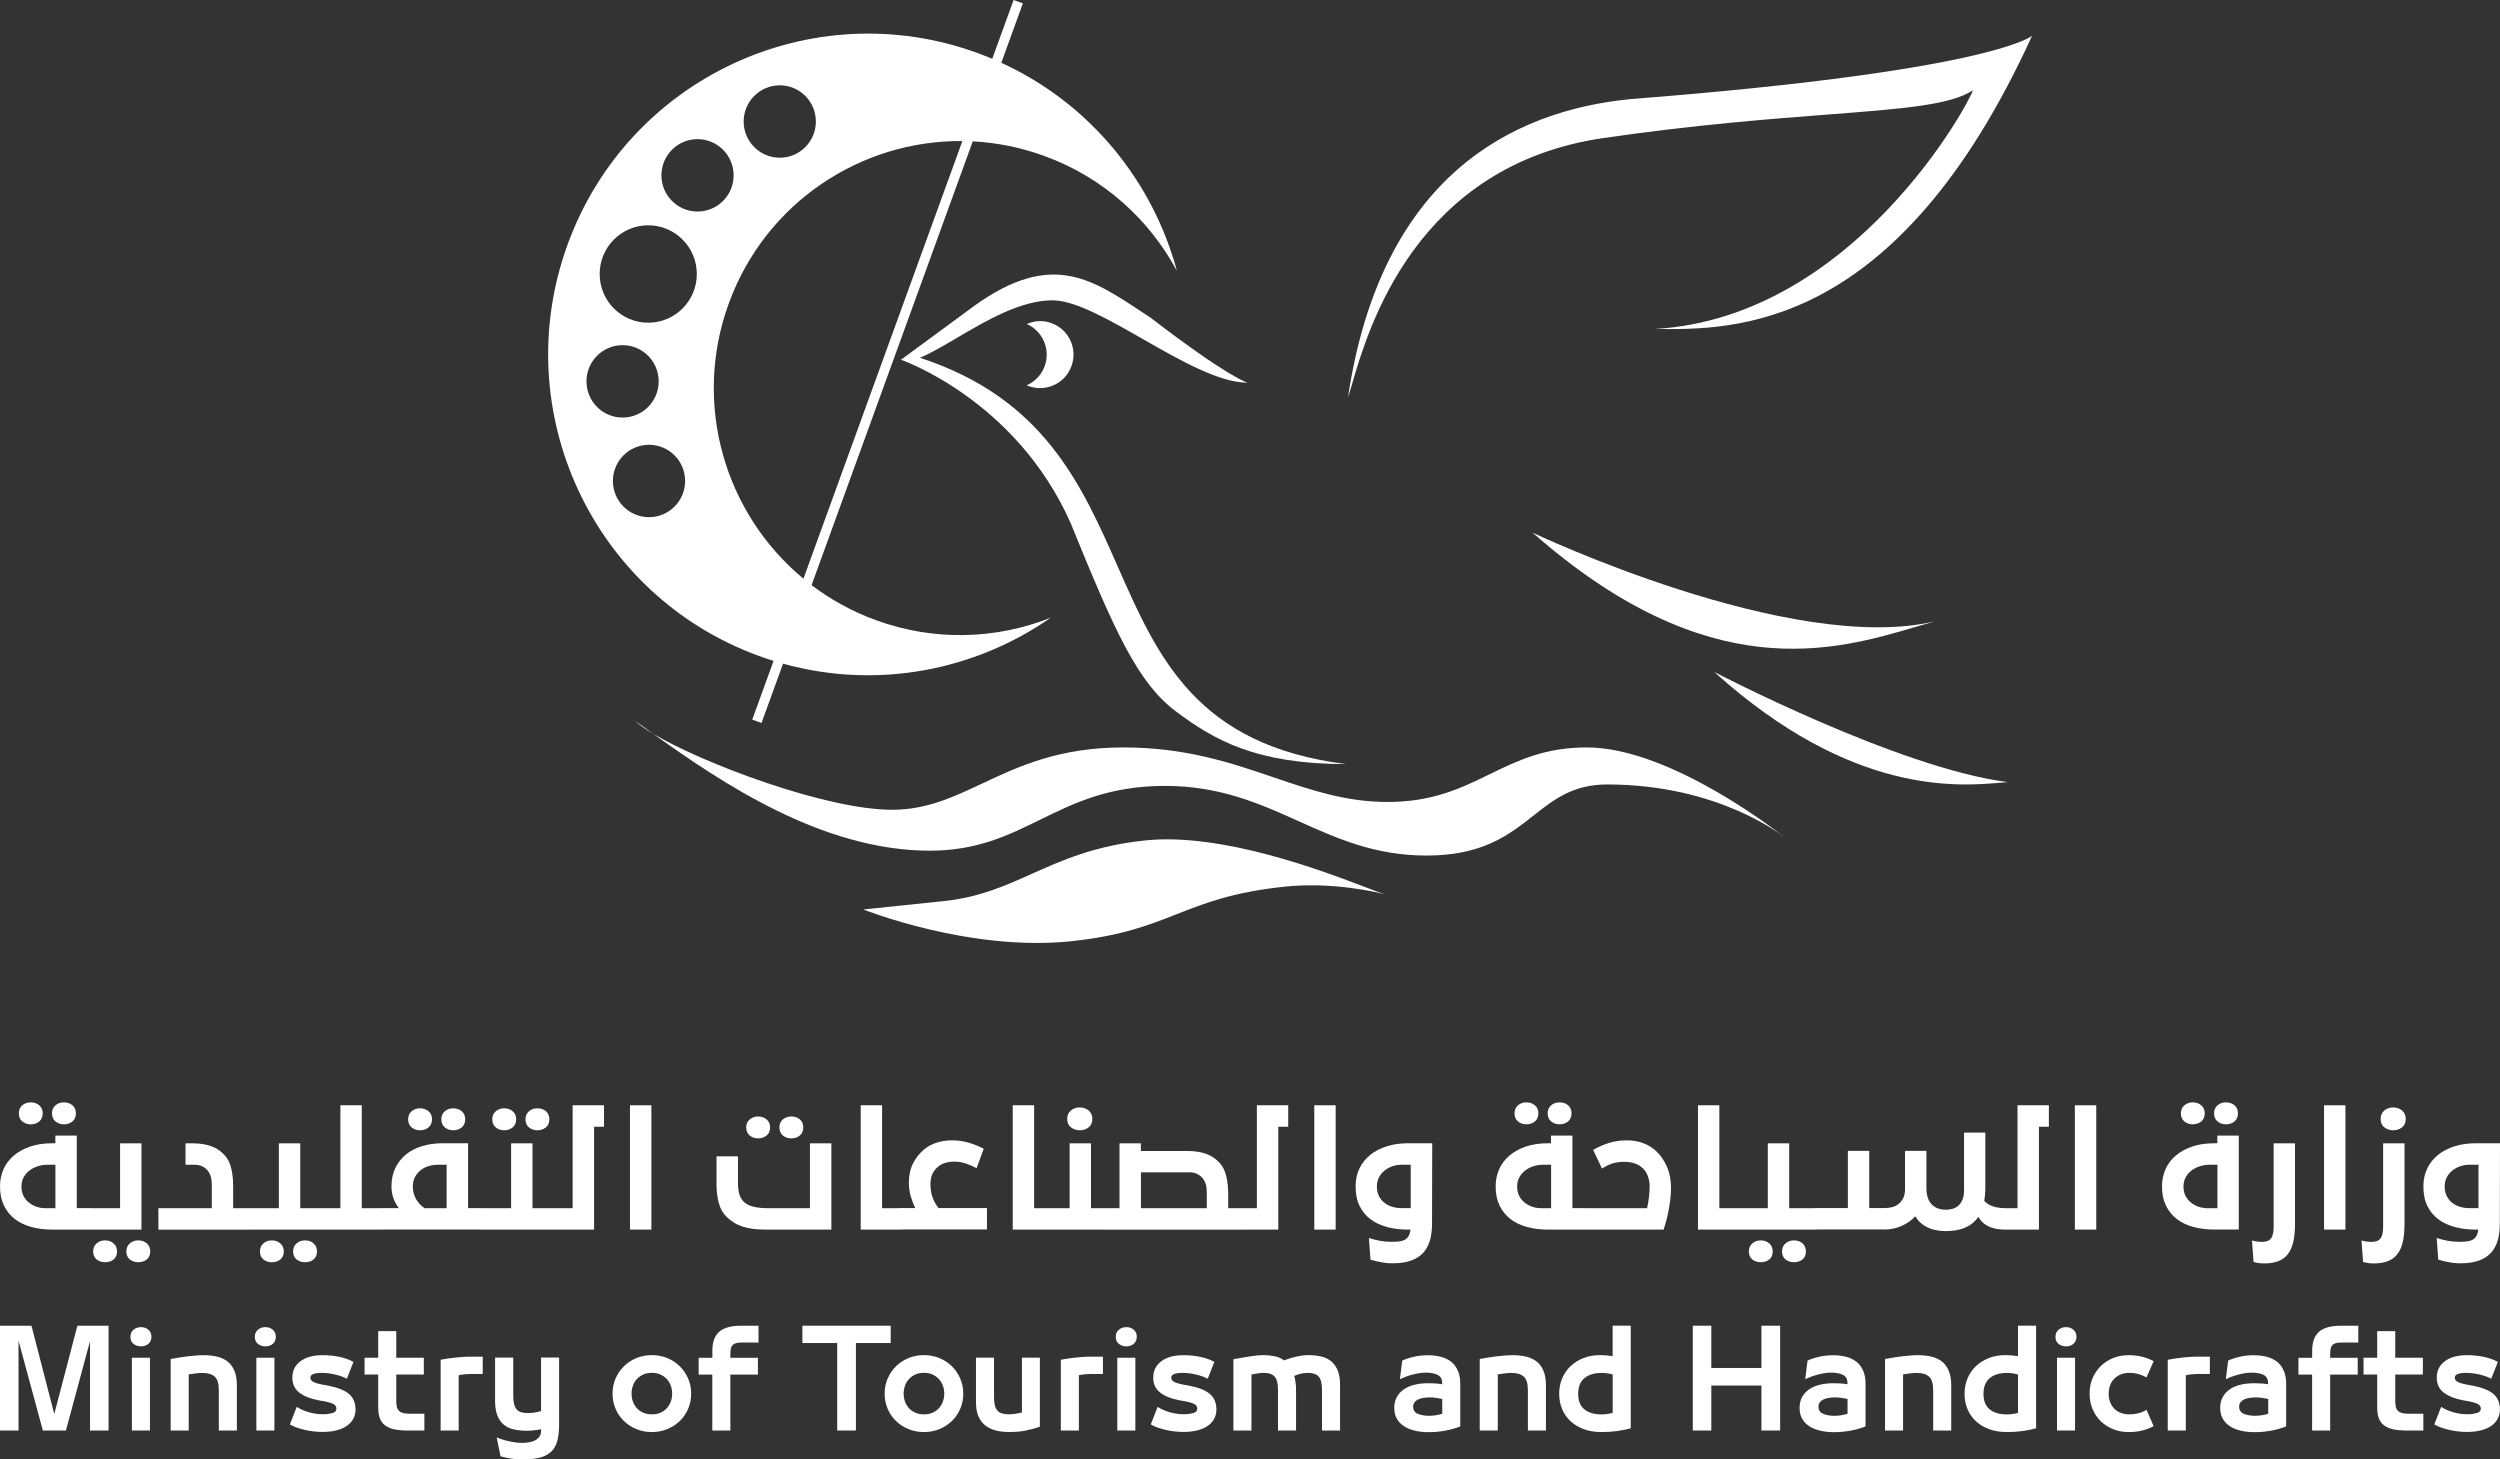 <svg width="358" height="209" viewBox="0 0 358 209" fill="none" xmlns="http://www.w3.org/2000/svg">
<rect x="0" y="0" width="358" height="209" fill="#333333" stroke="none"/>
<path fill-rule="evenodd" clip-rule="evenodd" d="M142.091 8.421L145.149 0L146.475 0.484L143.386 8.99C156.134 14.829 165.075 25.973 168.536 38.794C164.582 31.436 158.034 25.433 149.581 22.346C146.188 21.105 142.728 20.419 139.299 20.242L116.218 83.792C118.95 85.862 122.03 87.564 125.414 88.802C133.859 91.886 142.712 91.531 150.463 88.46C139.592 96.023 125.623 98.783 112.134 95.038L109.049 103.532L107.723 103.048L110.777 94.639C110.055 94.415 109.336 94.171 108.619 93.909C84.851 85.212 72.614 58.848 81.279 35.017C89.953 11.185 116.247 -1.085 140.015 7.604C140.717 7.861 141.409 8.133 142.091 8.421ZM137.813 20.198C123.297 20.068 109.617 29.004 104.358 43.458C99.096 57.922 103.842 73.6 115.052 82.868L137.813 20.198ZM111.663 22.585C114.518 22.585 116.833 20.264 116.833 17.401C116.833 14.538 114.518 12.217 111.663 12.217C108.807 12.217 106.493 14.538 106.493 17.401C106.493 20.264 108.807 22.585 111.663 22.585ZM105.056 25.109C105.056 27.972 102.741 30.293 99.885 30.293C97.03 30.293 94.715 27.972 94.715 25.109C94.715 22.246 97.03 19.925 99.885 19.925C102.741 19.925 105.056 22.246 105.056 25.109ZM99.783 39.237C99.783 43.089 96.669 46.212 92.827 46.212C88.985 46.212 85.871 43.089 85.871 39.237C85.871 35.385 88.985 32.263 92.827 32.263C96.669 32.263 99.783 35.385 99.783 39.237ZM89.153 59.795C92.009 59.795 94.324 57.474 94.324 54.611C94.324 51.748 92.009 49.427 89.153 49.427C86.298 49.427 83.983 51.748 83.983 54.611C83.983 57.474 86.298 59.795 89.153 59.795ZM98.108 68.876C98.108 71.739 95.793 74.06 92.938 74.06C90.082 74.06 87.767 71.739 87.767 68.876C87.767 66.013 90.082 63.691 92.938 63.691C95.793 63.691 98.108 66.013 98.108 68.876Z" fill="white"/>
<path d="M150.463 88.46L150.474 88.452H150.483L150.463 88.46Z" fill="white"/>
<path d="M290.992 5.12L290.999 5.114V5.106L290.992 5.12Z" fill="white"/>
<path d="M290.992 5.12C290.77 5.31 284.56 10.215 233.53 14.187C216.412 15.858 197.764 25.348 193.035 56.879C193.197 56.434 193.39 55.769 193.636 54.926C195.928 47.048 202.734 23.668 229.636 19.763C242.68 17.869 253.376 17.046 261.744 16.401C272.48 15.575 279.387 15.043 282.512 12.925C282.095 14.596 265.538 45.436 237.008 47.108C248.275 47.244 271.656 47.525 290.992 5.12Z" fill="white"/>
<path fill-rule="evenodd" clip-rule="evenodd" d="M7.492 176.079L20.256 176.079V163.724H17.195V173.01H13.011V173.001H10.995V162.616H7.926V163.716H7.492C6.31 163.716 5.255 163.869 4.328 164.185C3.402 164.5 2.619 164.935 1.973 165.481C1.327 166.027 0.833 166.683 0.502 167.433C0.17 168.192 0 169.011 0 169.906C0 170.946 0.187 171.85 0.561 172.626C0.935 173.402 1.454 174.05 2.117 174.562C2.781 175.073 3.572 175.457 4.481 175.704C5.391 175.951 6.395 176.079 7.492 176.079ZM6.743 166.794H7.926L7.934 166.802V173.018H6.599C6.14 173.018 5.706 172.959 5.281 172.822C4.864 172.686 4.49 172.49 4.158 172.225C3.827 171.961 3.563 171.646 3.367 171.262C3.172 170.878 3.07 170.426 3.07 169.923C3.07 169.42 3.172 168.985 3.385 168.593C3.597 168.201 3.878 167.877 4.226 167.612C4.575 167.348 4.966 167.144 5.408 167.007C5.851 166.862 6.293 166.794 6.743 166.794Z" fill="white"/>
<path d="M2.696 159.419C2.696 159.93 2.857 160.322 3.197 160.595C3.538 160.868 3.937 161.004 4.405 161.004C4.873 161.004 5.281 160.868 5.612 160.595C5.944 160.322 6.114 159.93 6.114 159.419C6.114 158.95 5.953 158.574 5.621 158.284C5.289 158.003 4.89 157.858 4.405 157.858C3.92 157.858 3.521 157.995 3.189 158.284C2.857 158.574 2.696 158.95 2.696 159.419Z" fill="white"/>
<path d="M7.449 159.419C7.449 159.93 7.611 160.322 7.951 160.595C8.291 160.868 8.691 161.004 9.159 161.004C9.626 161.004 10.026 160.868 10.366 160.595C10.698 160.322 10.868 159.93 10.868 159.419C10.868 158.95 10.706 158.566 10.383 158.284C10.06 158.003 9.643 157.858 9.159 157.858C8.674 157.858 8.274 157.995 7.943 158.284C7.611 158.574 7.449 158.95 7.449 159.419Z" fill="white"/>
<path d="M13.342 179.2C13.342 179.703 13.512 180.095 13.844 180.36C14.184 180.615 14.584 180.752 15.052 180.752C15.519 180.752 15.928 180.624 16.259 180.36C16.591 180.095 16.761 179.712 16.761 179.2C16.761 178.731 16.599 178.347 16.268 178.057C15.936 177.768 15.536 177.623 15.052 177.623C14.567 177.623 14.167 177.768 13.836 178.057C13.504 178.347 13.342 178.731 13.342 179.2Z" fill="white"/>
<path d="M18.096 179.2C18.096 179.703 18.266 180.095 18.598 180.36C18.938 180.615 19.338 180.752 19.805 180.752C20.273 180.752 20.681 180.624 21.013 180.36C21.344 180.095 21.515 179.712 21.515 179.2C21.515 178.731 21.353 178.347 21.03 178.057C20.707 177.768 20.29 177.623 19.805 177.623C19.32 177.623 18.921 177.768 18.589 178.057C18.258 178.347 18.096 178.731 18.096 179.2Z" fill="white"/>
<path fill-rule="evenodd" clip-rule="evenodd" d="M30.333 173.01V169.65C30.333 169.207 30.282 168.823 30.188 168.499C30.095 168.175 29.942 167.877 29.738 167.63C29.551 167.382 29.287 167.178 28.964 167.024C28.632 166.871 28.275 166.794 27.884 166.794H26.566V163.724H27.569C28.564 163.724 29.432 163.852 30.171 164.108C30.92 164.364 31.566 164.782 32.119 165.37C32.587 165.865 32.918 166.495 33.105 167.271C33.292 168.039 33.386 168.874 33.386 169.787V173.018H35.359V173.01H39.934V163.724H42.995V173.01L48.744 173.01V158.276H51.805V173.01H54.177V173.001H57.105C56.785 172.577 56.532 172.111 56.346 171.603C56.159 171.091 56.057 170.52 56.057 169.889C56.057 168.926 56.235 168.056 56.593 167.297C56.95 166.538 57.451 165.89 58.089 165.353C58.736 164.816 59.509 164.415 60.411 164.134C61.312 163.852 62.316 163.716 63.413 163.716H67.027V173.001H69.042V173.01H73.192V163.724H76.253V173.01L82.002 173.01V158.276H86.492V161.346H85.072V176.079L68.617 176.079V176.071H54.611V176.079L35.75 176.079V176.088H22.68V173.018H30.325L30.333 173.01ZM60.785 173.01C60.275 172.652 59.867 172.217 59.569 171.688C59.263 171.159 59.118 170.563 59.118 169.889C59.118 169.386 59.22 168.943 59.424 168.559C59.628 168.167 59.892 167.843 60.224 167.578C60.555 167.323 60.929 167.118 61.363 166.99C61.788 166.862 62.222 166.794 62.664 166.794H63.957V173.01H60.785Z" fill="white"/>
<path d="M37.221 179.2C37.221 179.703 37.391 180.095 37.723 180.36C38.063 180.615 38.462 180.752 38.93 180.752C39.398 180.752 39.806 180.624 40.138 180.36C40.469 180.095 40.639 179.712 40.639 179.2C40.639 178.731 40.478 178.347 40.146 178.057C39.815 177.768 39.415 177.623 38.93 177.623C38.446 177.623 38.046 177.768 37.714 178.057C37.383 178.347 37.221 178.731 37.221 179.2Z" fill="white"/>
<path d="M41.974 179.2C41.974 179.703 42.145 180.095 42.476 180.36C42.816 180.615 43.216 180.752 43.684 180.752C44.151 180.752 44.56 180.624 44.891 180.36C45.223 180.095 45.393 179.712 45.393 179.2C45.393 178.731 45.231 178.347 44.908 178.057C44.585 177.768 44.169 177.623 43.684 177.623C43.199 177.623 42.799 177.768 42.468 178.057C42.136 178.347 41.974 178.731 41.974 179.2Z" fill="white"/>
<path d="M58.446 160.271C58.446 160.783 58.616 161.175 58.948 161.448C59.288 161.721 59.688 161.857 60.156 161.857C60.623 161.857 61.032 161.721 61.363 161.448C61.695 161.175 61.865 160.783 61.865 160.271C61.865 159.802 61.703 159.427 61.372 159.137C61.04 158.856 60.64 158.711 60.156 158.711C59.671 158.711 59.271 158.847 58.94 159.137C58.608 159.427 58.446 159.802 58.446 160.271Z" fill="white"/>
<path d="M63.2 160.271C63.2 160.783 63.37 161.175 63.702 161.448C64.042 161.721 64.442 161.857 64.909 161.857C65.377 161.857 65.785 161.721 66.117 161.448C66.448 161.175 66.618 160.783 66.618 160.271C66.618 159.802 66.457 159.427 66.134 159.137C65.811 158.856 65.394 158.711 64.909 158.711C64.424 158.711 64.025 158.847 63.693 159.137C63.361 159.427 63.2 159.802 63.2 160.271Z" fill="white"/>
<path d="M70.998 161.448C70.658 161.175 70.496 160.783 70.496 160.271C70.496 159.802 70.658 159.427 70.989 159.137C71.321 158.847 71.721 158.711 72.205 158.711C72.69 158.711 73.09 158.856 73.421 159.137C73.753 159.418 73.915 159.802 73.915 160.271C73.915 160.783 73.745 161.175 73.413 161.448C73.073 161.721 72.673 161.857 72.205 161.857C71.738 161.857 71.338 161.721 70.998 161.448Z" fill="white"/>
<path d="M75.751 161.448C75.411 161.175 75.25 160.783 75.25 160.271C75.25 159.802 75.411 159.427 75.743 159.137C76.075 158.847 76.474 158.711 76.959 158.711C77.444 158.711 77.86 158.856 78.184 159.137C78.507 159.418 78.668 159.802 78.668 160.271C78.668 160.783 78.498 161.175 78.166 161.448C77.826 161.721 77.427 161.857 76.959 161.857C76.491 161.857 76.092 161.721 75.751 161.448Z" fill="white"/>
<path d="M93.278 158.276V176.079H90.216V158.276H93.278Z" fill="white"/>
<path d="M106.374 175.662C106.824 175.807 107.318 175.909 107.853 175.977C108.389 176.045 108.984 176.079 109.639 176.079H119.053V163.724H115.983V173.01H109.852C109.197 173.01 108.585 172.95 108.015 172.831C107.445 172.72 106.969 172.498 106.595 172.174C106.255 171.876 106.016 171.501 105.88 171.04C105.744 170.58 105.676 170.017 105.676 169.361V165.583H102.606V169.736C102.606 170.631 102.717 171.484 102.938 172.294C103.159 173.104 103.533 173.769 104.078 174.28C104.409 174.596 104.766 174.877 105.141 175.099C105.506 175.329 105.923 175.517 106.374 175.662Z" fill="white"/>
<path d="M106.858 161.431C106.858 161.942 107.028 162.335 107.36 162.608C107.7 162.88 108.1 163.017 108.568 163.017C109.035 163.017 109.443 162.88 109.775 162.608C110.107 162.335 110.277 161.942 110.277 161.431C110.277 160.97 110.115 160.595 109.784 160.305C109.452 160.024 109.052 159.879 108.568 159.879C108.083 159.879 107.683 160.024 107.352 160.305C107.02 160.587 106.858 160.962 106.858 161.431Z" fill="white"/>
<path d="M111.612 161.431C111.612 161.942 111.782 162.335 112.114 162.608C112.454 162.88 112.853 163.017 113.321 163.017C113.789 163.017 114.197 162.88 114.529 162.608C114.86 162.335 115.03 161.942 115.03 161.431C115.03 160.97 114.869 160.587 114.546 160.305C114.223 160.024 113.806 159.879 113.321 159.879C112.836 159.879 112.437 160.024 112.105 160.305C111.774 160.587 111.612 160.962 111.612 161.431Z" fill="white"/>
<path d="M126.315 158.276V173.01H128.679V172.993H131.06C130.817 172.486 130.599 171.929 130.422 171.322C130.244 170.708 130.15 170.051 130.15 169.343C130.15 168.286 130.354 167.365 130.762 166.572C131.171 165.779 131.698 165.123 132.336 164.594C132.846 164.168 133.441 163.844 134.121 163.631C134.802 163.409 135.533 163.298 136.324 163.298C137.115 163.298 137.923 163.409 138.654 163.614C139.394 163.827 140.134 164.125 140.873 164.5L139.844 167.288C139.377 167.024 138.867 166.802 138.305 166.615C137.744 166.436 137.208 166.342 136.698 166.342C135.695 166.342 134.895 166.589 134.308 167.092C133.917 167.425 133.637 167.809 133.475 168.218C133.314 168.636 133.237 169.088 133.237 169.565C133.237 170.264 133.339 170.904 133.543 171.466C133.747 172.029 134.036 172.541 134.394 172.993H141.333V176.062H129.121V176.079H123.254V158.276H126.315Z" fill="white"/>
<path fill-rule="evenodd" clip-rule="evenodd" d="M148.085 158.276V173.01L153.17 173.01V163.725H156.231V173.01H158.57V173.018H160.304L160.313 173.01V163.724H163.374V164.824H170.05C171.045 164.824 171.912 164.952 172.652 165.208C173.4 165.464 174.047 165.882 174.599 166.47C175.067 166.964 175.399 167.595 175.586 168.371C175.773 169.139 175.875 169.974 175.875 170.887V173.018H177.839V173.01H179.982V158.276H184.472V161.346H183.052V176.079H178.239V176.088H158.161V176.079L145.023 176.079V158.276H148.085ZM172.813 173.01H163.383V167.877H170.364C170.756 167.877 171.113 167.954 171.444 168.116C171.768 168.278 172.031 168.482 172.218 168.729C172.422 168.977 172.575 169.267 172.669 169.599C172.771 169.923 172.813 170.307 172.813 170.75V173.01Z" fill="white"/>
<path d="M152.821 160.212C152.821 160.749 153 161.167 153.357 161.439H153.374C153.731 161.721 154.148 161.857 154.632 161.857C155.117 161.857 155.534 161.721 155.891 161.439C156.248 161.167 156.427 160.757 156.427 160.212C156.427 159.726 156.248 159.333 155.908 159.035C155.559 158.737 155.134 158.583 154.624 158.583C154.114 158.583 153.68 158.737 153.34 159.035C152.991 159.333 152.821 159.726 152.821 160.212Z" fill="white"/>
<path d="M191.267 158.276V176.079H188.205V158.276H191.267Z" fill="white"/>
<path fill-rule="evenodd" clip-rule="evenodd" d="M203.869 179.328C204.294 178.825 204.601 178.237 204.788 177.537H204.796C204.975 176.847 205.068 176.079 205.068 175.244L205.094 163.716H201.633C200.544 163.716 199.532 163.852 198.614 164.142C197.696 164.432 196.905 164.833 196.241 165.362C195.578 165.89 195.059 166.538 194.685 167.297C194.311 168.056 194.124 168.926 194.124 169.889C194.124 170.989 194.311 171.927 194.702 172.711C195.093 173.496 195.621 174.135 196.301 174.63C196.981 175.133 197.781 175.491 198.69 175.73C199.6 175.96 200.578 176.079 201.633 176.079H201.981C201.939 176.455 201.845 176.77 201.709 177C201.573 177.231 201.395 177.41 201.165 177.537C200.935 177.657 200.663 177.742 200.34 177.776C200.026 177.81 199.651 177.827 199.226 177.827C198.716 177.827 198.206 177.785 197.696 177.699C197.185 177.614 196.624 177.469 196.029 177.282L196.25 180.377L197.143 180.616C197.406 180.675 197.662 180.726 197.9 180.769C198.138 180.82 198.384 180.846 198.631 180.871C198.877 180.897 199.15 180.905 199.439 180.905C200.519 180.905 201.42 180.76 202.143 180.488C202.866 180.215 203.436 179.823 203.869 179.328ZM198.206 172.208C197.883 171.953 197.636 171.62 197.449 171.236L197.44 171.219C197.262 170.836 197.168 170.384 197.168 169.872C197.168 169.412 197.27 168.985 197.466 168.602C197.662 168.227 197.925 167.903 198.257 167.63C198.588 167.365 198.963 167.152 199.396 167.007C199.83 166.862 200.272 166.786 200.723 166.786H202.015V173.001H200.723C200.23 173.001 199.77 172.942 199.337 172.805C198.903 172.669 198.529 172.473 198.206 172.208Z" fill="white"/>
<path fill-rule="evenodd" clip-rule="evenodd" d="M221.668 176.079C220.571 176.079 219.567 175.951 218.657 175.704C217.747 175.457 216.956 175.073 216.293 174.562C215.63 174.05 215.111 173.402 214.737 172.626C214.363 171.85 214.176 170.946 214.176 169.906C214.176 169.011 214.346 168.192 214.677 167.433C215.009 166.683 215.502 166.027 216.149 165.481C216.795 164.935 217.577 164.5 218.504 164.185C219.431 163.869 220.486 163.716 221.668 163.716H222.101V162.616H225.171V173.001H227.186V173.01H235.86C235.979 172.524 236.064 172.004 236.132 171.424C236.2 170.853 236.234 170.332 236.234 169.863C236.234 169.395 236.149 168.943 235.979 168.448C235.809 167.962 235.537 167.544 235.163 167.212C234.534 166.658 233.675 166.376 232.578 166.376C231.991 166.376 231.464 166.444 230.979 166.581C230.494 166.717 229.976 166.973 229.406 167.34L228.139 164.662C228.853 164.253 229.61 163.921 230.392 163.673C231.183 163.426 232.034 163.298 232.952 163.298C233.87 163.298 234.678 163.443 235.418 163.741C236.158 164.031 236.787 164.449 237.314 164.995C237.901 165.583 238.377 166.299 238.743 167.161C239.109 168.013 239.287 169.002 239.287 170.111C239.287 170.699 239.253 171.27 239.177 171.842C239.1 172.413 239.015 172.959 238.913 173.487C238.811 174.016 238.701 174.493 238.573 174.937C238.454 175.38 238.335 175.755 238.233 176.079H221.668ZM222.11 166.794H220.928C220.477 166.794 220.035 166.862 219.593 167.007C219.15 167.144 218.759 167.348 218.411 167.613C218.062 167.877 217.781 168.201 217.569 168.593C217.356 168.985 217.254 169.42 217.254 169.923C217.254 170.426 217.356 170.878 217.552 171.262C217.747 171.646 218.011 171.961 218.343 172.225C218.674 172.49 219.048 172.686 219.465 172.822C219.89 172.959 220.324 173.018 220.783 173.018H222.118V166.802L222.11 166.794Z" fill="white"/>
<path d="M217.382 160.595C217.042 160.322 216.88 159.93 216.88 159.419C216.88 158.95 217.042 158.574 217.373 158.285C217.705 157.995 218.104 157.858 218.589 157.858C219.074 157.858 219.474 158.003 219.805 158.285C220.137 158.574 220.298 158.95 220.298 159.419C220.298 159.93 220.128 160.322 219.797 160.595C219.465 160.868 219.057 161.004 218.589 161.004C218.121 161.004 217.722 160.868 217.382 160.595Z" fill="white"/>
<path d="M222.127 160.595C221.787 160.322 221.625 159.93 221.625 159.419C221.625 158.95 221.787 158.574 222.118 158.285C222.45 157.995 222.85 157.858 223.334 157.858C223.819 157.858 224.236 158.003 224.559 158.285C224.882 158.566 225.044 158.95 225.044 159.419C225.044 159.93 224.873 160.322 224.542 160.595C224.202 160.868 223.802 161.004 223.334 161.004C222.867 161.004 222.467 160.868 222.127 160.595Z" fill="white"/>
<path d="M246.209 158.276V173.01L253.149 173.01V163.724H256.21V173.01H259.841V172.993H264.612V164.807H267.673V172.993H269.91C270.233 172.993 270.564 172.95 270.905 172.874C271.245 172.797 271.559 172.643 271.848 172.43C272.129 172.217 272.359 171.936 272.537 171.586C272.716 171.236 272.801 170.785 272.801 170.247V164.807H275.862V170.119C275.862 171.168 276.117 171.953 276.619 172.456V172.473C277.121 172.976 277.793 173.232 278.626 173.232C279.502 173.232 280.157 172.984 280.599 172.49C281.041 171.995 281.254 171.322 281.254 170.469V162.19H284.298V170.068C284.298 170.418 284.281 170.75 284.255 171.066C284.221 171.381 284.187 171.688 284.145 171.978C284.788 172.665 285.801 173.006 287.193 173.01H288.907V158.276H293.397V161.346H291.977V176.079L287.215 176.079L287.185 176.079H286.764V176.069C286.354 176.049 285.985 176.002 285.659 175.926C285.216 175.824 284.851 175.687 284.545 175.508C284.238 175.329 283.983 175.133 283.788 174.911C283.592 174.69 283.422 174.468 283.294 174.255C282.376 175.619 280.82 176.293 278.634 176.293C278.209 176.293 277.793 176.259 277.384 176.19C276.976 176.122 276.576 176.011 276.202 175.849C275.828 175.687 275.471 175.474 275.139 175.201C274.808 174.928 274.519 174.587 274.272 174.178C273.719 174.766 273.056 175.227 272.299 175.559C271.542 175.892 270.743 176.062 269.91 176.062H260.241V176.079L243.148 176.079V158.276H246.209Z" fill="white"/>
<path d="M250.436 179.2C250.436 179.703 250.606 180.095 250.938 180.36C251.278 180.615 251.677 180.752 252.145 180.752C252.613 180.752 253.021 180.624 253.353 180.36C253.684 180.095 253.854 179.712 253.854 179.2C253.854 178.731 253.693 178.347 253.361 178.057C253.03 177.768 252.63 177.623 252.145 177.623C251.66 177.623 251.261 177.768 250.929 178.057C250.597 178.347 250.436 178.731 250.436 179.2Z" fill="white"/>
<path d="M255.189 179.2C255.189 179.703 255.36 180.095 255.691 180.36C256.031 180.615 256.431 180.752 256.899 180.752C257.366 180.752 257.775 180.624 258.106 180.36C258.438 180.095 258.608 179.712 258.608 179.2C258.608 178.731 258.446 178.347 258.123 178.057C257.8 177.768 257.383 177.623 256.899 177.623C256.414 177.623 256.014 177.768 255.683 178.057C255.351 178.347 255.189 178.731 255.189 179.2Z" fill="white"/>
<path d="M300.183 158.276V176.079H297.121V158.276H300.183Z" fill="white"/>
<path fill-rule="evenodd" clip-rule="evenodd" d="M311.714 174.562C312.377 175.073 313.168 175.457 314.078 175.704V175.696C314.988 175.943 315.991 176.071 317.088 176.071H320.592V162.616H317.522V163.716H317.088C315.906 163.716 314.852 163.869 313.925 164.185C312.998 164.5 312.216 164.935 311.569 165.481C310.923 166.027 310.43 166.683 310.098 167.433C309.767 168.192 309.597 169.011 309.597 169.906C309.597 170.946 309.784 171.85 310.158 172.626C310.532 173.402 311.051 174.05 311.714 174.562ZM316.349 166.794H317.531L317.539 166.802V173.018H316.204C315.745 173.018 315.311 172.959 314.886 172.822C314.469 172.686 314.095 172.49 313.763 172.225C313.432 171.961 313.168 171.646 312.973 171.262C312.777 170.878 312.675 170.426 312.675 169.923C312.675 169.42 312.777 168.985 312.99 168.593C313.202 168.201 313.483 167.877 313.831 167.613C314.18 167.348 314.571 167.144 315.014 167.007C315.456 166.862 315.898 166.794 316.349 166.794Z" fill="white"/>
<path d="M312.301 159.419C312.301 159.93 312.462 160.322 312.803 160.595C313.143 160.868 313.542 161.004 314.01 161.004C314.478 161.004 314.886 160.868 315.218 160.595C315.549 160.322 315.719 159.93 315.719 159.419C315.719 158.95 315.558 158.574 315.226 158.285C314.894 158.003 314.495 157.858 314.01 157.858C313.525 157.858 313.126 157.995 312.794 158.285C312.462 158.574 312.301 158.95 312.301 159.419Z" fill="white"/>
<path d="M317.054 159.419C317.054 159.93 317.216 160.322 317.556 160.595C317.896 160.868 318.296 161.004 318.764 161.004C319.231 161.004 319.631 160.868 319.971 160.595C320.303 160.322 320.473 159.93 320.473 159.419C320.473 158.95 320.311 158.566 319.988 158.285C319.665 158.003 319.248 157.858 318.764 157.858C318.279 157.858 317.879 157.995 317.548 158.285C317.216 158.574 317.054 158.95 317.054 159.419Z" fill="white"/>
<path d="M323.407 180.854C323.134 180.82 322.896 180.769 322.709 180.709L322.488 177.64C322.777 177.716 323.032 177.768 323.254 177.793C323.475 177.819 323.696 177.836 323.934 177.836C324.546 177.836 324.971 177.665 325.218 177.333C325.465 177 325.584 176.446 325.584 175.687V163.724H328.645V175.252C328.645 176.25 328.568 177.102 328.407 177.81C328.245 178.518 327.99 179.106 327.641 179.567C327.293 180.027 326.834 180.368 326.281 180.59C325.728 180.811 325.056 180.922 324.265 180.922C323.976 180.922 323.687 180.905 323.415 180.871L323.407 180.854Z" fill="white"/>
<path d="M335.865 176.079V158.276H332.803V176.079H335.865Z" fill="white"/>
<path d="M339.087 180.854C338.815 180.82 338.577 180.769 338.39 180.709L338.169 177.64C338.458 177.717 338.713 177.768 338.934 177.793C339.156 177.819 339.377 177.836 339.615 177.836C340.227 177.836 340.652 177.665 340.899 177.333C341.145 177 341.264 176.446 341.264 175.687V163.725H344.326V175.252C344.326 176.25 344.249 177.103 344.088 177.81C343.926 178.518 343.671 179.106 343.322 179.567C342.974 180.027 342.514 180.368 341.962 180.59C341.409 180.812 340.737 180.923 339.946 180.923C339.657 180.923 339.368 180.905 339.096 180.871L339.087 180.854Z" fill="white"/>
<path d="M341.443 161.439C341.086 161.167 340.907 160.749 340.907 160.212C340.907 159.726 341.077 159.333 341.418 159.035C341.758 158.737 342.191 158.583 342.702 158.583C343.212 158.583 343.637 158.737 343.986 159.035C344.326 159.333 344.504 159.726 344.504 160.212C344.504 160.757 344.326 161.167 343.969 161.439C343.611 161.721 343.195 161.857 342.71 161.857C342.225 161.857 341.809 161.721 341.452 161.439H341.443Z" fill="white"/>
<path fill-rule="evenodd" clip-rule="evenodd" d="M356.775 179.328C357.201 178.825 357.507 178.237 357.694 177.537H357.702C357.881 176.847 357.975 176.079 357.975 175.244L358 163.716H354.539C353.451 163.716 352.439 163.852 351.52 164.142C350.602 164.432 349.811 164.833 349.148 165.362C348.484 165.89 347.966 166.538 347.591 167.297C347.217 168.056 347.03 168.926 347.03 169.889C347.03 170.989 347.217 171.927 347.608 172.711C348 173.496 348.527 174.135 349.207 174.63C349.887 175.133 350.687 175.491 351.597 175.73C352.507 175.96 353.485 176.079 354.539 176.079H354.888C354.845 176.455 354.752 176.77 354.616 177C354.479 177.231 354.301 177.41 354.071 177.537C353.842 177.657 353.57 177.742 353.246 177.776C352.932 177.81 352.558 177.827 352.132 177.827C351.622 177.827 351.112 177.785 350.602 177.699C350.092 177.614 349.53 177.469 348.935 177.282L349.156 180.377L350.049 180.616C350.313 180.675 350.568 180.726 350.806 180.769C351.044 180.82 351.29 180.846 351.537 180.871C351.783 180.897 352.056 180.905 352.345 180.905C353.425 180.905 354.326 180.76 355.049 180.488C355.772 180.215 356.342 179.823 356.775 179.328ZM351.112 172.208C350.789 171.953 350.542 171.62 350.355 171.236L350.347 171.219C350.168 170.836 350.075 170.384 350.075 169.872C350.075 169.412 350.177 168.985 350.372 168.602C350.568 168.227 350.831 167.903 351.163 167.63C351.495 167.365 351.869 167.152 352.303 167.007C352.736 166.862 353.178 166.786 353.629 166.786H354.922V173.001H353.629C353.136 173.001 352.677 172.942 352.243 172.805C351.809 172.669 351.435 172.473 351.112 172.208Z" fill="white"/>
<path d="M2.653 192.049V204.856H0V189.849H4.507L7.772 202.486L11.08 189.849H15.545V204.856H12.892V192.049L9.439 204.856H6.14L2.67 192.049H2.653Z" fill="white"/>
<path d="M18.674 191.418C18.674 191.87 18.819 192.211 19.125 192.45C19.422 192.68 19.78 192.8 20.188 192.8C20.63 192.8 20.987 192.672 21.268 192.424C21.549 192.177 21.684 191.819 21.684 191.418C21.684 191.018 21.54 190.685 21.259 190.429C20.97 190.173 20.622 190.046 20.188 190.046C19.754 190.046 19.397 190.173 19.108 190.429C18.819 190.676 18.674 191.009 18.674 191.418Z" fill="white"/>
<path d="M21.472 204.848V194.428H18.887V204.848H21.472Z" fill="white"/>
<path d="M25.707 194.386C26.14 194.318 26.557 194.266 26.974 194.215C27.275 194.184 27.563 194.158 27.838 194.133L28.147 194.104C28.513 194.07 28.845 194.062 29.125 194.062C29.789 194.062 30.418 194.121 30.996 194.249C31.574 194.377 32.085 194.599 32.518 194.914C32.952 195.23 33.292 195.673 33.539 196.228C33.785 196.782 33.922 197.489 33.922 198.342V204.856H31.336V199.084C31.336 198.129 31.141 197.481 30.741 197.131C30.35 196.782 29.772 196.603 29.006 196.603C28.726 196.603 28.411 196.62 28.079 196.662C27.748 196.696 27.399 196.748 27.025 196.807V204.856H24.44V194.607C24.848 194.531 25.265 194.463 25.698 194.394L25.707 194.386Z" fill="white"/>
<path d="M36.49 191.418C36.49 191.87 36.634 192.211 36.94 192.45C37.238 192.68 37.595 192.8 38.003 192.8C38.446 192.8 38.803 192.672 39.083 192.424C39.364 192.177 39.5 191.819 39.5 191.418C39.5 191.018 39.355 190.685 39.075 190.429C38.786 190.173 38.437 190.046 38.003 190.046C37.57 190.046 37.212 190.173 36.923 190.429C36.634 190.676 36.49 191.009 36.49 191.418Z" fill="white"/>
<path d="M39.296 204.848V194.428H36.711V204.848H39.296Z" fill="white"/>
<path d="M47.604 202.358C47.987 202.239 48.174 202.026 48.174 201.727C48.174 201.454 48.055 201.241 47.817 201.096C47.578 200.951 47.128 200.806 46.465 200.67L45.631 200.525C44.449 200.303 43.531 199.937 42.859 199.416C42.196 198.896 41.864 198.189 41.864 197.285C41.864 196.296 42.247 195.511 43.02 194.931C43.786 194.352 44.849 194.062 46.201 194.062C47.026 194.062 47.825 194.139 48.59 194.301C49.356 194.463 50.036 194.701 50.614 195.025L49.67 197.43C49.432 197.31 49.169 197.191 48.88 197.089C48.582 196.986 48.276 196.893 47.961 196.824C47.638 196.748 47.315 196.696 46.992 196.654C46.669 196.62 46.354 196.594 46.065 196.594C44.985 196.594 44.441 196.824 44.441 197.276C44.441 197.515 44.56 197.703 44.806 197.856C45.053 198.01 45.504 198.146 46.15 198.274L46.966 198.419C48.378 198.692 49.39 199.101 50.002 199.638C50.614 200.175 50.912 200.917 50.912 201.855C50.912 202.315 50.81 202.733 50.614 203.125C50.419 203.518 50.121 203.85 49.73 204.14C49.339 204.43 48.846 204.652 48.242 204.814C47.647 204.976 46.949 205.052 46.167 205.052C45.75 205.052 45.325 205.027 44.9 204.976C44.475 204.925 44.058 204.856 43.658 204.763C43.25 204.669 42.867 204.558 42.502 204.43C42.136 204.302 41.804 204.149 41.515 203.978L42.493 201.463C42.961 201.77 43.522 202.026 44.194 202.222C44.866 202.418 45.538 202.52 46.243 202.52C46.771 202.52 47.23 202.46 47.612 202.332L47.604 202.358Z" fill="white"/>
<path d="M54.16 190.617V194.428H52.205V196.833H54.16V201.531C54.16 202.162 54.237 202.69 54.399 203.108C54.56 203.526 54.807 203.867 55.155 204.123C55.504 204.379 55.929 204.566 56.448 204.677C56.967 204.788 57.587 204.848 58.31 204.848H60.768V202.443H58.591C58.242 202.443 57.953 202.409 57.724 202.349C57.494 202.29 57.298 202.187 57.154 202.051C57.009 201.915 56.899 201.727 56.839 201.497C56.78 201.267 56.746 200.968 56.746 200.61V196.833H60.691V194.428H56.746V190.617H54.16Z" fill="white"/>
<path d="M67.656 196.748C67.554 196.748 67.409 196.748 67.222 196.756C67.035 196.756 66.831 196.773 66.627 196.79C66.423 196.807 66.236 196.833 66.057 196.858C65.879 196.884 65.751 196.91 65.683 196.935V204.856H63.098V194.718C63.421 194.659 63.761 194.599 64.127 194.539C64.493 194.48 64.858 194.437 65.215 194.403C65.573 194.369 65.921 194.335 66.261 194.309C66.602 194.283 66.908 194.275 67.171 194.275H69.127V196.756H67.647L67.656 196.748Z" fill="white"/>
<path d="M72.945 206.399C72.614 206.331 72.29 206.246 71.976 206.152L71.984 206.144C71.67 206.05 71.381 205.948 71.125 205.837L71.678 208.54C71.855 208.596 72.05 208.641 72.257 208.689L72.384 208.719C72.639 208.77 72.903 208.821 73.175 208.864C73.439 208.906 73.711 208.94 73.966 208.966C74.221 208.991 74.45 209 74.663 209C75.701 209 76.559 208.915 77.248 208.744C77.937 208.574 78.49 208.292 78.906 207.9C79.323 207.508 79.621 207.005 79.799 206.374C79.969 205.751 80.063 204.967 80.063 204.046V194.403H77.478V202.068C77.095 202.179 76.746 202.256 76.432 202.29C76.117 202.332 75.82 202.349 75.539 202.349C75.182 202.349 74.876 202.307 74.621 202.23C74.365 202.145 74.153 202.008 73.983 201.821C73.821 201.633 73.694 201.377 73.617 201.062C73.54 200.746 73.498 200.346 73.498 199.868V194.411H70.896V200.61C70.896 201.454 71.006 202.162 71.228 202.716C71.449 203.27 71.763 203.705 72.163 204.029C72.563 204.353 73.039 204.575 73.591 204.694C74.144 204.822 74.74 204.882 75.42 204.882C76.1 204.882 76.789 204.805 77.486 204.66V204.882C77.486 205.189 77.418 205.453 77.282 205.666C77.146 205.879 76.959 206.058 76.721 206.203C76.483 206.348 76.194 206.451 75.862 206.519C75.53 206.587 75.165 206.621 74.774 206.621C74.518 206.621 74.229 206.604 73.915 206.57C73.6 206.527 73.277 206.476 72.945 206.399Z" fill="white"/>
<path fill-rule="evenodd" clip-rule="evenodd" d="M91.118 204.643C90.438 204.362 89.842 203.978 89.341 203.484C88.839 202.998 88.439 202.418 88.15 201.744C87.861 201.071 87.716 200.346 87.716 199.57C87.716 198.794 87.861 198.069 88.15 197.404C88.439 196.739 88.83 196.159 89.341 195.656C89.842 195.153 90.438 194.77 91.118 194.48C91.798 194.198 92.538 194.053 93.346 194.053C94.154 194.053 94.885 194.198 95.565 194.48C96.246 194.761 96.841 195.153 97.351 195.656C97.861 196.159 98.252 196.739 98.542 197.404C98.831 198.069 98.975 198.794 98.975 199.57C98.975 200.346 98.831 201.071 98.542 201.744C98.252 202.418 97.853 202.998 97.351 203.484C96.849 203.97 96.254 204.353 95.565 204.643C94.885 204.925 94.145 205.07 93.346 205.07C92.546 205.07 91.807 204.925 91.118 204.643ZM94.562 202.307C94.919 202.154 95.225 201.94 95.472 201.676C95.718 201.412 95.914 201.096 96.05 200.73C96.186 200.363 96.254 199.979 96.254 199.57C96.254 199.161 96.186 198.777 96.05 198.41C95.914 198.044 95.718 197.728 95.472 197.464C95.225 197.2 94.91 196.987 94.562 196.825C94.205 196.663 93.796 196.586 93.346 196.586C92.895 196.586 92.487 196.663 92.13 196.825C91.773 196.987 91.466 197.2 91.22 197.464C90.973 197.728 90.769 198.044 90.642 198.41C90.506 198.777 90.438 199.161 90.438 199.57C90.438 199.979 90.506 200.363 90.642 200.73C90.778 201.096 90.973 201.412 91.22 201.676C91.466 201.94 91.781 202.154 92.13 202.307C92.487 202.461 92.895 202.537 93.346 202.537C93.796 202.537 94.205 202.461 94.562 202.307Z" fill="white"/>
<path d="M102.011 193.431V194.429L102.003 194.437H100.047V196.842H102.003V204.857H104.588V196.842H108.534V194.437H104.588V193.917C104.588 193.636 104.613 193.388 104.647 193.175C104.681 192.962 104.758 192.792 104.877 192.655C104.996 192.519 105.158 192.416 105.362 192.348C105.557 192.28 105.829 192.246 106.161 192.246H108.619V189.841H106.144C104.707 189.841 103.652 190.131 102.998 190.703C102.343 191.274 102.011 192.186 102.011 193.431Z" fill="white"/>
<path d="M114.903 192.323V189.841H127.548V192.323H122.565V204.848H119.886V192.323H114.903Z" fill="white"/>
<path fill-rule="evenodd" clip-rule="evenodd" d="M128.305 203.484C128.807 203.978 129.402 204.362 130.082 204.643C130.771 204.925 131.511 205.07 132.31 205.07C133.109 205.07 133.849 204.925 134.53 204.643C135.218 204.353 135.814 203.97 136.315 203.484C136.817 202.998 137.217 202.418 137.506 201.744C137.795 201.071 137.94 200.346 137.94 199.57C137.94 198.794 137.795 198.069 137.506 197.404C137.217 196.739 136.826 196.159 136.315 195.656C135.805 195.153 135.21 194.761 134.53 194.48C133.849 194.198 133.118 194.053 132.31 194.053C131.502 194.053 130.762 194.198 130.082 194.48C129.402 194.77 128.807 195.153 128.305 195.656C127.795 196.159 127.403 196.739 127.114 197.404C126.825 198.069 126.681 198.794 126.681 199.57C126.681 200.346 126.825 201.071 127.114 201.744C127.403 202.418 127.803 202.998 128.305 203.484ZM134.436 201.676C134.189 201.94 133.883 202.154 133.526 202.307C133.169 202.461 132.761 202.537 132.31 202.537C131.859 202.537 131.451 202.461 131.094 202.307C130.745 202.154 130.431 201.94 130.184 201.676C129.938 201.412 129.742 201.096 129.606 200.73C129.47 200.363 129.402 199.979 129.402 199.57C129.402 199.161 129.47 198.777 129.606 198.41C129.733 198.044 129.938 197.728 130.184 197.464C130.431 197.2 130.737 196.987 131.094 196.825C131.451 196.663 131.859 196.586 132.31 196.586C132.761 196.586 133.169 196.663 133.526 196.825C133.875 196.987 134.189 197.2 134.436 197.464C134.683 197.728 134.878 198.044 135.014 198.41C135.15 198.777 135.218 199.161 135.218 199.57C135.218 199.979 135.15 200.363 135.014 200.73C134.878 201.096 134.683 201.412 134.436 201.676Z" fill="white"/>
<path d="M148.909 194.428V204.31C148.544 204.43 148.187 204.541 147.838 204.634C147.489 204.728 147.149 204.805 146.792 204.873C146.443 204.941 146.078 204.993 145.695 205.018C145.312 205.044 144.904 205.061 144.462 205.061C143.799 205.061 143.178 204.993 142.608 204.848C142.038 204.703 141.537 204.464 141.111 204.14C140.686 203.807 140.355 203.364 140.117 202.827C139.878 202.281 139.759 201.608 139.759 200.789V194.42H142.344V200.047C142.344 200.994 142.506 201.65 142.829 202C143.152 202.349 143.671 202.528 144.402 202.528C144.683 202.528 144.981 202.511 145.295 202.469C145.61 202.435 145.959 202.366 146.341 202.264V194.42H148.926L148.909 194.428Z" fill="white"/>
<path d="M156.036 196.756C156.098 196.753 156.156 196.751 156.209 196.75C156.314 196.748 156.401 196.748 156.469 196.748L156.461 196.756H157.94V194.275H155.985C155.721 194.275 155.415 194.283 155.075 194.309C154.767 194.332 154.453 194.362 154.132 194.393L154.029 194.403C153.672 194.437 153.306 194.48 152.94 194.539C152.575 194.599 152.234 194.659 151.911 194.718V204.856H154.496V196.935C154.564 196.91 154.692 196.884 154.871 196.858C155.049 196.833 155.236 196.807 155.44 196.79C155.644 196.773 155.849 196.756 156.036 196.756Z" fill="white"/>
<path d="M160.228 192.45C159.922 192.211 159.777 191.87 159.777 191.418C159.777 191.009 159.922 190.676 160.211 190.429C160.5 190.173 160.857 190.046 161.291 190.046C161.725 190.046 162.073 190.173 162.362 190.429C162.643 190.685 162.788 191.018 162.788 191.418C162.788 191.819 162.651 192.177 162.371 192.424C162.09 192.672 161.733 192.8 161.291 192.8C160.883 192.8 160.526 192.68 160.228 192.45Z" fill="white"/>
<path d="M162.583 194.428V204.848H159.998V194.428H162.583Z" fill="white"/>
<path d="M171.453 201.727C171.453 202.026 171.266 202.239 170.883 202.358L170.892 202.332C170.509 202.46 170.05 202.52 169.523 202.52C168.817 202.52 168.145 202.418 167.473 202.222C166.801 202.026 166.24 201.77 165.772 201.463L164.794 203.978C165.084 204.149 165.415 204.302 165.781 204.43C166.147 204.558 166.529 204.669 166.937 204.763C167.337 204.856 167.754 204.925 168.179 204.976C168.604 205.027 169.029 205.052 169.446 205.052C170.228 205.052 170.926 204.976 171.521 204.814C172.125 204.652 172.618 204.43 173.009 204.14C173.4 203.85 173.698 203.518 173.894 203.125C174.089 202.733 174.191 202.315 174.191 201.855C174.191 200.917 173.894 200.175 173.281 199.638C172.669 199.101 171.657 198.692 170.245 198.419L169.429 198.274C168.783 198.146 168.332 198.01 168.085 197.856C167.839 197.703 167.72 197.515 167.72 197.276C167.72 196.824 168.264 196.594 169.344 196.594C169.633 196.594 169.948 196.62 170.271 196.654C170.594 196.696 170.917 196.748 171.24 196.824C171.555 196.893 171.861 196.986 172.159 197.089C172.448 197.191 172.711 197.31 172.95 197.43L173.894 195.025C173.315 194.701 172.635 194.463 171.87 194.301C171.104 194.139 170.305 194.062 169.48 194.062C168.128 194.062 167.065 194.352 166.3 194.931C165.526 195.511 165.143 196.296 165.143 197.285C165.143 198.189 165.475 198.896 166.138 199.416C166.81 199.937 167.728 200.303 168.91 200.525L169.744 200.67C170.407 200.806 170.858 200.951 171.096 201.096C171.334 201.241 171.453 201.454 171.453 201.727Z" fill="white"/>
<path d="M188.826 197.114C188.503 196.765 187.976 196.594 187.27 196.594C186.989 196.594 186.666 196.628 186.317 196.705C185.969 196.782 185.629 196.893 185.314 197.038C185.348 197.114 185.391 197.225 185.425 197.387C185.459 197.549 185.493 197.72 185.518 197.907C185.544 198.095 185.561 198.283 185.578 198.47C185.595 198.658 185.595 198.828 185.595 198.982V204.848H183.009V199.058C183.009 198.581 182.967 198.18 182.89 197.865C182.814 197.549 182.686 197.302 182.508 197.114C182.338 196.927 182.117 196.799 181.853 196.714C181.589 196.628 181.266 196.594 180.9 196.594C180.62 196.594 180.348 196.62 180.11 196.671L179.208 196.816V204.848H176.623V194.633C177.448 194.488 178.239 194.352 179.004 194.232C179.77 194.113 180.416 194.053 180.943 194.053C181.47 194.053 182.04 194.113 182.567 194.224C183.094 194.335 183.537 194.531 183.877 194.812C184.413 194.591 185.008 194.412 185.637 194.267C186.266 194.122 186.845 194.053 187.363 194.053C188.001 194.053 188.596 194.113 189.149 194.241C189.702 194.36 190.187 194.591 190.586 194.906C190.986 195.222 191.309 195.665 191.547 196.219C191.785 196.773 191.896 197.481 191.896 198.334V204.848H189.311V199.058C189.311 198.112 189.149 197.464 188.826 197.114Z" fill="white"/>
<path fill-rule="evenodd" clip-rule="evenodd" d="M201.148 204.294C201.599 204.567 202.126 204.771 202.721 204.891L202.713 204.899C203.308 205.027 203.929 205.087 204.584 205.087C205.357 205.087 206.14 205.019 206.931 204.874C207.721 204.729 208.444 204.524 209.108 204.268V198.197C209.108 197.438 208.997 196.799 208.759 196.27C208.521 195.742 208.206 195.307 207.79 194.991C207.373 194.676 206.888 194.437 206.318 194.292C205.749 194.147 205.136 194.07 204.473 194.07C203.75 194.07 203.061 194.147 202.407 194.301C201.752 194.454 201.216 194.633 200.799 194.846L200.468 197.49C200.723 197.37 201.012 197.251 201.318 197.14C201.624 197.029 201.947 196.927 202.271 196.842C202.594 196.756 202.917 196.688 203.24 196.637C203.555 196.586 203.852 196.56 204.124 196.56C204.839 196.56 205.417 196.663 205.859 196.876C206.301 197.089 206.522 197.481 206.522 198.078V198.223C206.131 198.163 205.766 198.121 205.425 198.104C205.085 198.086 204.771 198.078 204.49 198.078C203.784 198.078 203.138 198.155 202.543 198.3C201.947 198.445 201.437 198.666 201.012 198.965C200.587 199.263 200.255 199.63 200.017 200.073C199.779 200.517 199.66 201.028 199.66 201.608C199.66 202.247 199.796 202.793 200.068 203.228C200.34 203.671 200.697 204.021 201.148 204.294ZM204.779 200.107C205.06 200.107 205.357 200.133 205.681 200.175V200.184C206.004 200.227 206.284 200.278 206.531 200.337V202.444C206.25 202.546 205.944 202.614 205.613 202.665C205.281 202.716 204.958 202.742 204.635 202.742C203.997 202.742 203.453 202.64 203.019 202.452C202.585 202.264 202.364 201.923 202.364 201.446C202.364 201.199 202.432 200.985 202.56 200.815C202.687 200.644 202.866 200.499 203.087 200.397C203.308 200.295 203.563 200.218 203.852 200.175C204.141 200.133 204.448 200.107 204.779 200.107Z" fill="white"/>
<path d="M213.164 194.386C213.597 194.318 214.014 194.266 214.431 194.215C214.732 194.184 215.02 194.158 215.295 194.133L215.297 194.133C215.401 194.123 215.504 194.114 215.604 194.104C215.97 194.07 216.302 194.062 216.582 194.062C217.246 194.062 217.875 194.121 218.453 194.249C219.031 194.377 219.542 194.599 219.975 194.914C220.409 195.23 220.749 195.673 220.996 196.228C221.242 196.782 221.378 197.489 221.378 198.342V204.856H218.793V199.084C218.793 198.129 218.598 197.481 218.198 197.131C217.807 196.782 217.229 196.603 216.463 196.603C216.183 196.603 215.868 196.62 215.536 196.662C215.205 196.696 214.856 196.748 214.482 196.807V204.856H211.897V194.607C212.305 194.531 212.722 194.463 213.155 194.394L213.164 194.386Z" fill="white"/>
<path fill-rule="evenodd" clip-rule="evenodd" d="M233.522 204.532V189.841L233.513 189.832H230.928V194.198C230.571 194.147 230.248 194.113 229.942 194.087C229.644 194.062 229.381 194.053 229.142 194.053C228.258 194.053 227.459 194.198 226.736 194.479C226.022 194.769 225.401 195.153 224.882 195.656C224.363 196.151 223.972 196.739 223.692 197.412C223.411 198.086 223.275 198.811 223.275 199.587C223.275 200.363 223.411 201.087 223.683 201.752C223.955 202.418 224.355 202.997 224.874 203.492C225.401 203.986 226.039 204.37 226.787 204.651C227.535 204.933 228.394 205.069 229.355 205.069C230.843 205.069 232.229 204.89 233.522 204.532ZM229.33 202.545C228.309 202.545 227.501 202.307 226.897 201.829C226.302 201.36 225.996 200.618 225.996 199.604C225.996 198.589 226.294 197.839 226.897 197.344C227.501 196.85 228.309 196.602 229.33 196.602C229.568 196.602 229.814 196.611 230.069 196.645C230.324 196.679 230.614 196.739 230.937 196.824V202.341C230.333 202.477 229.797 202.545 229.33 202.545Z" fill="white"/>
<path d="M242.408 189.841H245.061V195.895H252.239V189.841H254.917V204.848H252.239V198.411H245.061V204.848H242.408V189.841Z" fill="white"/>
<path fill-rule="evenodd" clip-rule="evenodd" d="M259.186 204.294C259.637 204.567 260.164 204.771 260.759 204.891L260.751 204.899C261.346 205.027 261.967 205.087 262.622 205.087C263.396 205.087 264.178 205.019 264.969 204.874C265.76 204.729 266.482 204.524 267.146 204.268V198.197C267.146 197.438 267.035 196.799 266.797 196.27C266.559 195.742 266.244 195.307 265.828 194.991C265.411 194.676 264.926 194.437 264.357 194.292C263.787 194.147 263.175 194.07 262.511 194.07C261.788 194.07 261.1 194.147 260.445 194.301C259.79 194.454 259.254 194.633 258.838 194.846L258.506 197.49C258.761 197.37 259.05 197.251 259.356 197.14C259.662 197.029 259.986 196.927 260.309 196.842C260.632 196.756 260.955 196.688 261.278 196.637C261.593 196.586 261.89 196.56 262.163 196.56C262.877 196.56 263.455 196.663 263.897 196.876C264.34 197.089 264.561 197.481 264.561 198.078V198.223C264.169 198.163 263.804 198.121 263.464 198.104C263.123 198.086 262.809 198.078 262.528 198.078C261.822 198.078 261.176 198.155 260.581 198.3C259.986 198.445 259.475 198.666 259.05 198.965C258.625 199.263 258.293 199.63 258.055 200.073C257.817 200.517 257.698 201.028 257.698 201.608C257.698 202.247 257.834 202.793 258.106 203.228C258.378 203.671 258.736 204.021 259.186 204.294ZM262.817 200.107C263.098 200.107 263.396 200.133 263.719 200.175V200.184C264.042 200.227 264.322 200.278 264.569 200.337V202.444C264.289 202.546 263.982 202.614 263.651 202.665C263.319 202.716 262.996 202.742 262.673 202.742C262.035 202.742 261.491 202.64 261.057 202.452C260.623 202.264 260.402 201.923 260.402 201.446C260.402 201.199 260.47 200.985 260.598 200.815C260.725 200.644 260.904 200.499 261.125 200.397C261.346 200.295 261.601 200.218 261.89 200.175C262.18 200.133 262.486 200.107 262.817 200.107Z" fill="white"/>
<path d="M271.202 194.386C271.636 194.318 272.052 194.266 272.469 194.215C272.771 194.184 273.06 194.158 273.335 194.133C273.44 194.123 273.542 194.114 273.643 194.104C274.008 194.07 274.34 194.062 274.62 194.062C275.284 194.062 275.913 194.121 276.491 194.249C277.07 194.377 277.58 194.599 278.013 194.914C278.447 195.23 278.787 195.673 279.034 196.228C279.281 196.782 279.417 197.489 279.417 198.342V204.856H276.831V199.084C276.831 198.129 276.636 197.481 276.236 197.131C275.845 196.782 275.267 196.603 274.501 196.603C274.221 196.603 273.906 196.62 273.574 196.662C273.243 196.696 272.894 196.748 272.52 196.807V204.856H269.935V194.607C270.343 194.531 270.76 194.463 271.193 194.394L271.202 194.386Z" fill="white"/>
<path fill-rule="evenodd" clip-rule="evenodd" d="M291.569 204.532V189.841L291.56 189.832H288.975V194.198C288.618 194.147 288.295 194.113 287.989 194.087C287.691 194.062 287.427 194.053 287.189 194.053C286.305 194.053 285.505 194.198 284.783 194.479C284.068 194.769 283.448 195.153 282.929 195.656C282.41 196.151 282.019 196.739 281.738 197.412C281.458 198.086 281.322 198.811 281.322 199.587C281.322 200.363 281.458 201.087 281.73 201.752C282.002 202.418 282.402 202.997 282.92 203.492C283.448 203.986 284.085 204.37 284.834 204.651C285.582 204.933 286.441 205.069 287.402 205.069C288.89 205.069 290.276 204.89 291.569 204.532ZM287.368 202.545C286.347 202.545 285.539 202.307 284.936 201.829C284.34 201.36 284.034 200.618 284.034 199.604C284.034 198.589 284.332 197.839 284.936 197.344C285.539 196.85 286.347 196.602 287.368 196.602C287.606 196.602 287.852 196.611 288.108 196.645C288.363 196.679 288.652 196.739 288.975 196.824V202.341C288.371 202.477 287.835 202.545 287.368 202.545Z" fill="white"/>
<path d="M294.791 192.45C294.485 192.211 294.341 191.87 294.341 191.418C294.341 191.009 294.485 190.676 294.774 190.429C295.064 190.173 295.421 190.046 295.854 190.046C296.288 190.046 296.637 190.173 296.926 190.429C297.206 190.685 297.351 191.018 297.351 191.418C297.351 191.819 297.215 192.177 296.934 192.424C296.654 192.672 296.297 192.8 295.854 192.8C295.446 192.8 295.089 192.68 294.791 192.45Z" fill="white"/>
<path d="M297.147 194.428V204.848H294.562V194.428H297.147Z" fill="white"/>
<path d="M300.812 195.639C300.31 196.134 299.928 196.714 299.647 197.387V197.379C299.366 198.052 299.23 198.785 299.23 199.57C299.23 200.354 299.366 201.088 299.647 201.761C299.928 202.435 300.319 203.015 300.812 203.501C301.305 203.987 301.901 204.37 302.581 204.652C303.27 204.933 304.009 205.07 304.809 205.07C305.523 205.07 306.169 205.001 306.748 204.856C307.326 204.711 307.879 204.507 308.406 204.234L307.377 201.881C307.037 202.094 306.663 202.256 306.254 202.367C305.846 202.477 305.404 202.537 304.928 202.537C304.486 202.537 304.077 202.469 303.712 202.324C303.338 202.188 303.023 201.983 302.768 201.727C302.513 201.463 302.317 201.147 302.173 200.789C302.028 200.431 301.96 200.022 301.96 199.578C301.96 199.135 302.037 198.734 302.173 198.368C302.309 198.001 302.513 197.686 302.768 197.421C303.032 197.157 303.346 196.952 303.712 196.807C304.077 196.662 304.486 196.594 304.928 196.594C305.404 196.594 305.846 196.654 306.254 196.773C306.654 196.884 307.028 197.046 307.377 197.242L308.406 194.914C307.879 194.642 307.326 194.428 306.748 194.283C306.169 194.139 305.523 194.062 304.809 194.062C304.001 194.062 303.261 194.198 302.581 194.48C301.901 194.761 301.314 195.145 300.812 195.639Z" fill="white"/>
<path d="M314.979 196.748C314.877 196.748 314.733 196.748 314.546 196.756C314.359 196.756 314.155 196.773 313.951 196.79C313.747 196.807 313.559 196.833 313.381 196.858C313.202 196.884 313.075 196.91 313.007 196.935V204.856H310.421V194.718C310.745 194.659 311.085 194.599 311.45 194.539C311.816 194.48 312.182 194.437 312.539 194.403C312.896 194.369 313.245 194.335 313.585 194.309C313.925 194.283 314.231 194.275 314.495 194.275H316.451V196.756H314.971L314.979 196.748Z" fill="white"/>
<path fill-rule="evenodd" clip-rule="evenodd" d="M319.418 204.294C319.869 204.567 320.396 204.771 320.992 204.891L320.983 204.899C321.578 205.027 322.199 205.087 322.854 205.087C323.628 205.087 324.41 205.019 325.201 204.874C325.992 204.729 326.715 204.524 327.378 204.268V198.197C327.378 197.438 327.267 196.799 327.029 196.27C326.791 195.742 326.477 195.307 326.06 194.991C325.643 194.676 325.159 194.437 324.589 194.292C324.019 194.147 323.407 194.07 322.743 194.07C322.021 194.07 321.332 194.147 320.677 194.301C320.022 194.454 319.487 194.633 319.07 194.846L318.738 197.49C318.993 197.37 319.282 197.251 319.589 197.14C319.895 197.029 320.218 196.927 320.541 196.842C320.864 196.756 321.187 196.688 321.51 196.637C321.825 196.586 322.123 196.56 322.395 196.56C323.109 196.56 323.687 196.663 324.13 196.876C324.572 197.089 324.793 197.481 324.793 198.078V198.223C324.402 198.163 324.036 198.121 323.696 198.104C323.356 198.086 323.041 198.078 322.76 198.078C322.055 198.078 321.408 198.155 320.813 198.3C320.218 198.445 319.708 198.666 319.282 198.965C318.857 199.263 318.526 199.63 318.288 200.073C318.049 200.517 317.93 201.028 317.93 201.608C317.93 202.247 318.066 202.793 318.339 203.228C318.611 203.671 318.968 204.021 319.418 204.294ZM323.058 200.107C323.339 200.107 323.636 200.133 323.959 200.175V200.184C324.283 200.227 324.563 200.278 324.81 200.337V202.444C324.529 202.546 324.223 202.614 323.891 202.665C323.56 202.716 323.237 202.742 322.914 202.742C322.276 202.742 321.731 202.64 321.298 202.452C320.864 202.264 320.643 201.923 320.643 201.446C320.643 201.199 320.711 200.985 320.839 200.815C320.966 200.644 321.145 200.499 321.366 200.397C321.587 200.295 321.842 200.218 322.131 200.175C322.42 200.133 322.726 200.107 323.058 200.107Z" fill="white"/>
<path d="M331.103 194.429V193.431C331.103 192.186 331.434 191.274 332.089 190.703C332.744 190.131 333.798 189.841 335.235 189.841H337.71V192.246H335.252C334.921 192.246 334.649 192.28 334.453 192.348C334.249 192.416 334.087 192.519 333.968 192.655C333.849 192.792 333.773 192.962 333.739 193.175C333.705 193.388 333.679 193.636 333.679 193.917V194.437H337.625V196.842H333.679V204.857H331.094V196.842H329.138V194.437H331.094L331.103 194.429Z" fill="white"/>
<path d="M340.414 190.617V194.428H338.458V196.833H340.414V201.531C340.414 202.162 340.491 202.69 340.652 203.108C340.814 203.526 341.06 203.867 341.409 204.123C341.758 204.379 342.183 204.566 342.702 204.677C343.22 204.788 343.841 204.848 344.564 204.848H347.022V202.443H344.845C344.496 202.443 344.215 202.409 343.977 202.349C343.748 202.29 343.552 202.187 343.408 202.051C343.263 201.915 343.152 201.727 343.093 201.497C343.033 201.267 342.999 200.968 342.999 200.61V196.833H346.954V194.428H342.999V190.617H340.414Z" fill="white"/>
<path d="M354.683 202.358C355.066 202.239 355.253 202.026 355.253 201.727C355.253 201.454 355.134 201.241 354.896 201.096C354.658 200.951 354.207 200.806 353.544 200.67L352.711 200.525C351.529 200.303 350.61 199.937 349.938 199.416C349.275 198.896 348.943 198.189 348.943 197.285C348.943 196.296 349.326 195.511 350.1 194.931C350.865 194.352 351.928 194.062 353.28 194.062C354.105 194.062 354.905 194.139 355.67 194.301C356.435 194.463 357.116 194.701 357.694 195.025L356.75 197.43C356.512 197.31 356.248 197.191 355.959 197.089C355.661 196.986 355.355 196.893 355.041 196.824C354.717 196.748 354.394 196.696 354.071 196.654C353.748 196.62 353.433 196.594 353.144 196.594C352.064 196.594 351.52 196.824 351.52 197.276C351.52 197.515 351.639 197.703 351.886 197.856C352.132 198.01 352.583 198.146 353.229 198.274L354.046 198.419C355.457 198.692 356.469 199.101 357.082 199.638C357.694 200.175 357.991 200.917 357.991 201.855C357.991 202.315 357.889 202.733 357.694 203.125C357.498 203.518 357.201 203.85 356.809 204.14C356.418 204.43 355.925 204.652 355.321 204.814C354.726 204.976 354.029 205.052 353.246 205.052C352.83 205.052 352.404 205.027 351.979 204.976C351.554 204.925 351.137 204.856 350.738 204.763C350.33 204.669 349.947 204.558 349.581 204.43C349.216 204.302 348.884 204.149 348.595 203.978L349.573 201.463C350.04 201.77 350.602 202.026 351.273 202.222C351.945 202.418 352.617 202.52 353.323 202.52C353.85 202.52 354.309 202.46 354.692 202.332L354.683 202.358Z" fill="white"/>
<path d="M219.465 76.277C219.465 76.277 256.482 93.858 277.078 88.973C276.228 89.209 275.338 89.471 274.409 89.746C262.717 93.196 244.736 98.503 219.465 76.277Z" fill="white"/>
<path d="M287.512 111.994C271.925 110.041 245.487 96.229 245.487 96.229C265.15 113.963 280.438 112.615 286.59 112.072C286.925 112.043 287.232 112.016 287.512 111.994Z" fill="white"/>
<path d="M255.487 119.864C255.487 119.864 239.483 107.032 227.238 107.032C221.183 107.032 217.272 108.941 213.317 110.871C209.273 112.845 205.183 114.842 198.707 114.842C192.731 114.842 187.738 113.141 182.412 111.327C176.325 109.253 169.804 107.032 160.883 107.032C151.645 107.032 145.855 109.754 140.669 112.193C136.465 114.169 132.658 115.959 127.735 115.959C118.277 115.959 100.638 109.303 93.542 105.086C92.992 104.693 92.457 104.309 91.936 103.935L90.999 103.263C91.515 103.78 92.389 104.401 93.542 105.086C103.332 112.081 117.721 121.817 133.16 121.817C139.918 121.817 144.376 119.628 148.962 117.377C153.817 114.993 158.815 112.54 166.835 112.54C174.724 112.54 180.399 115.092 186.009 117.615C191.491 120.079 196.91 122.516 204.269 122.516C212.329 122.516 216.116 119.532 219.59 116.796C222.533 114.477 225.252 112.335 230.154 112.335C246.294 112.335 255.479 119.864 255.479 119.864H255.487Z" fill="white"/>
<path d="M198.404 128.085C198.453 128.097 198.495 128.105 198.529 128.11L198.53 128.119C198.53 128.119 198.487 128.107 198.404 128.085Z" fill="white"/>
<path d="M198.33 128.066L198.404 128.085L198.378 128.078L198.358 128.073L198.33 128.066Z" fill="white"/>
<path d="M198.33 128.066C197.872 127.94 196.941 127.584 195.644 127.089C189.464 124.729 174.993 119.203 164.006 120.348C156.75 121.104 152.117 123.18 147.758 125.133C143.884 126.869 140.226 128.508 135.137 129.038L123.625 130.237C123.625 130.237 138.805 136.303 153.336 134.789C160.567 134.036 164.528 132.477 168.509 130.911C172.527 129.33 176.564 127.741 184.005 126.966C190.844 126.253 197.144 127.759 198.33 128.066Z" fill="white"/>
<path d="M178.63 54.79C178.63 54.79 176.053 54.159 164.786 45.513C164.369 45.239 163.959 44.967 163.554 44.699L163.53 44.683C155.887 39.616 150.033 35.735 138.416 44.609L129.019 51.516C129.019 51.516 145.44 57.169 153.306 74.887C159.641 90.448 162.907 97.772 168.4 101.882C173.893 105.991 179.88 109.419 192.755 109.419C171.349 106.729 165.826 94.207 160.069 81.153C154.84 69.298 149.417 57.005 131.732 51.234C133.277 50.593 135.079 49.532 137.035 48.381C141.246 45.901 146.164 43.006 150.729 43.006C153.943 43.006 158.717 45.733 163.673 48.564C169.023 51.62 174.586 54.798 178.63 54.798V54.79Z" fill="white"/>
<path d="M147.039 46.4C147.999 45.973 149.096 45.854 150.185 46.144V46.152C152.736 46.834 154.25 49.469 153.561 52.027C152.881 54.585 150.253 56.103 147.702 55.412C147.464 55.352 147.243 55.267 147.022 55.173C148.306 54.611 149.335 53.494 149.726 52.027C150.347 49.708 149.156 47.338 147.039 46.4Z" fill="white"/>
</svg>
